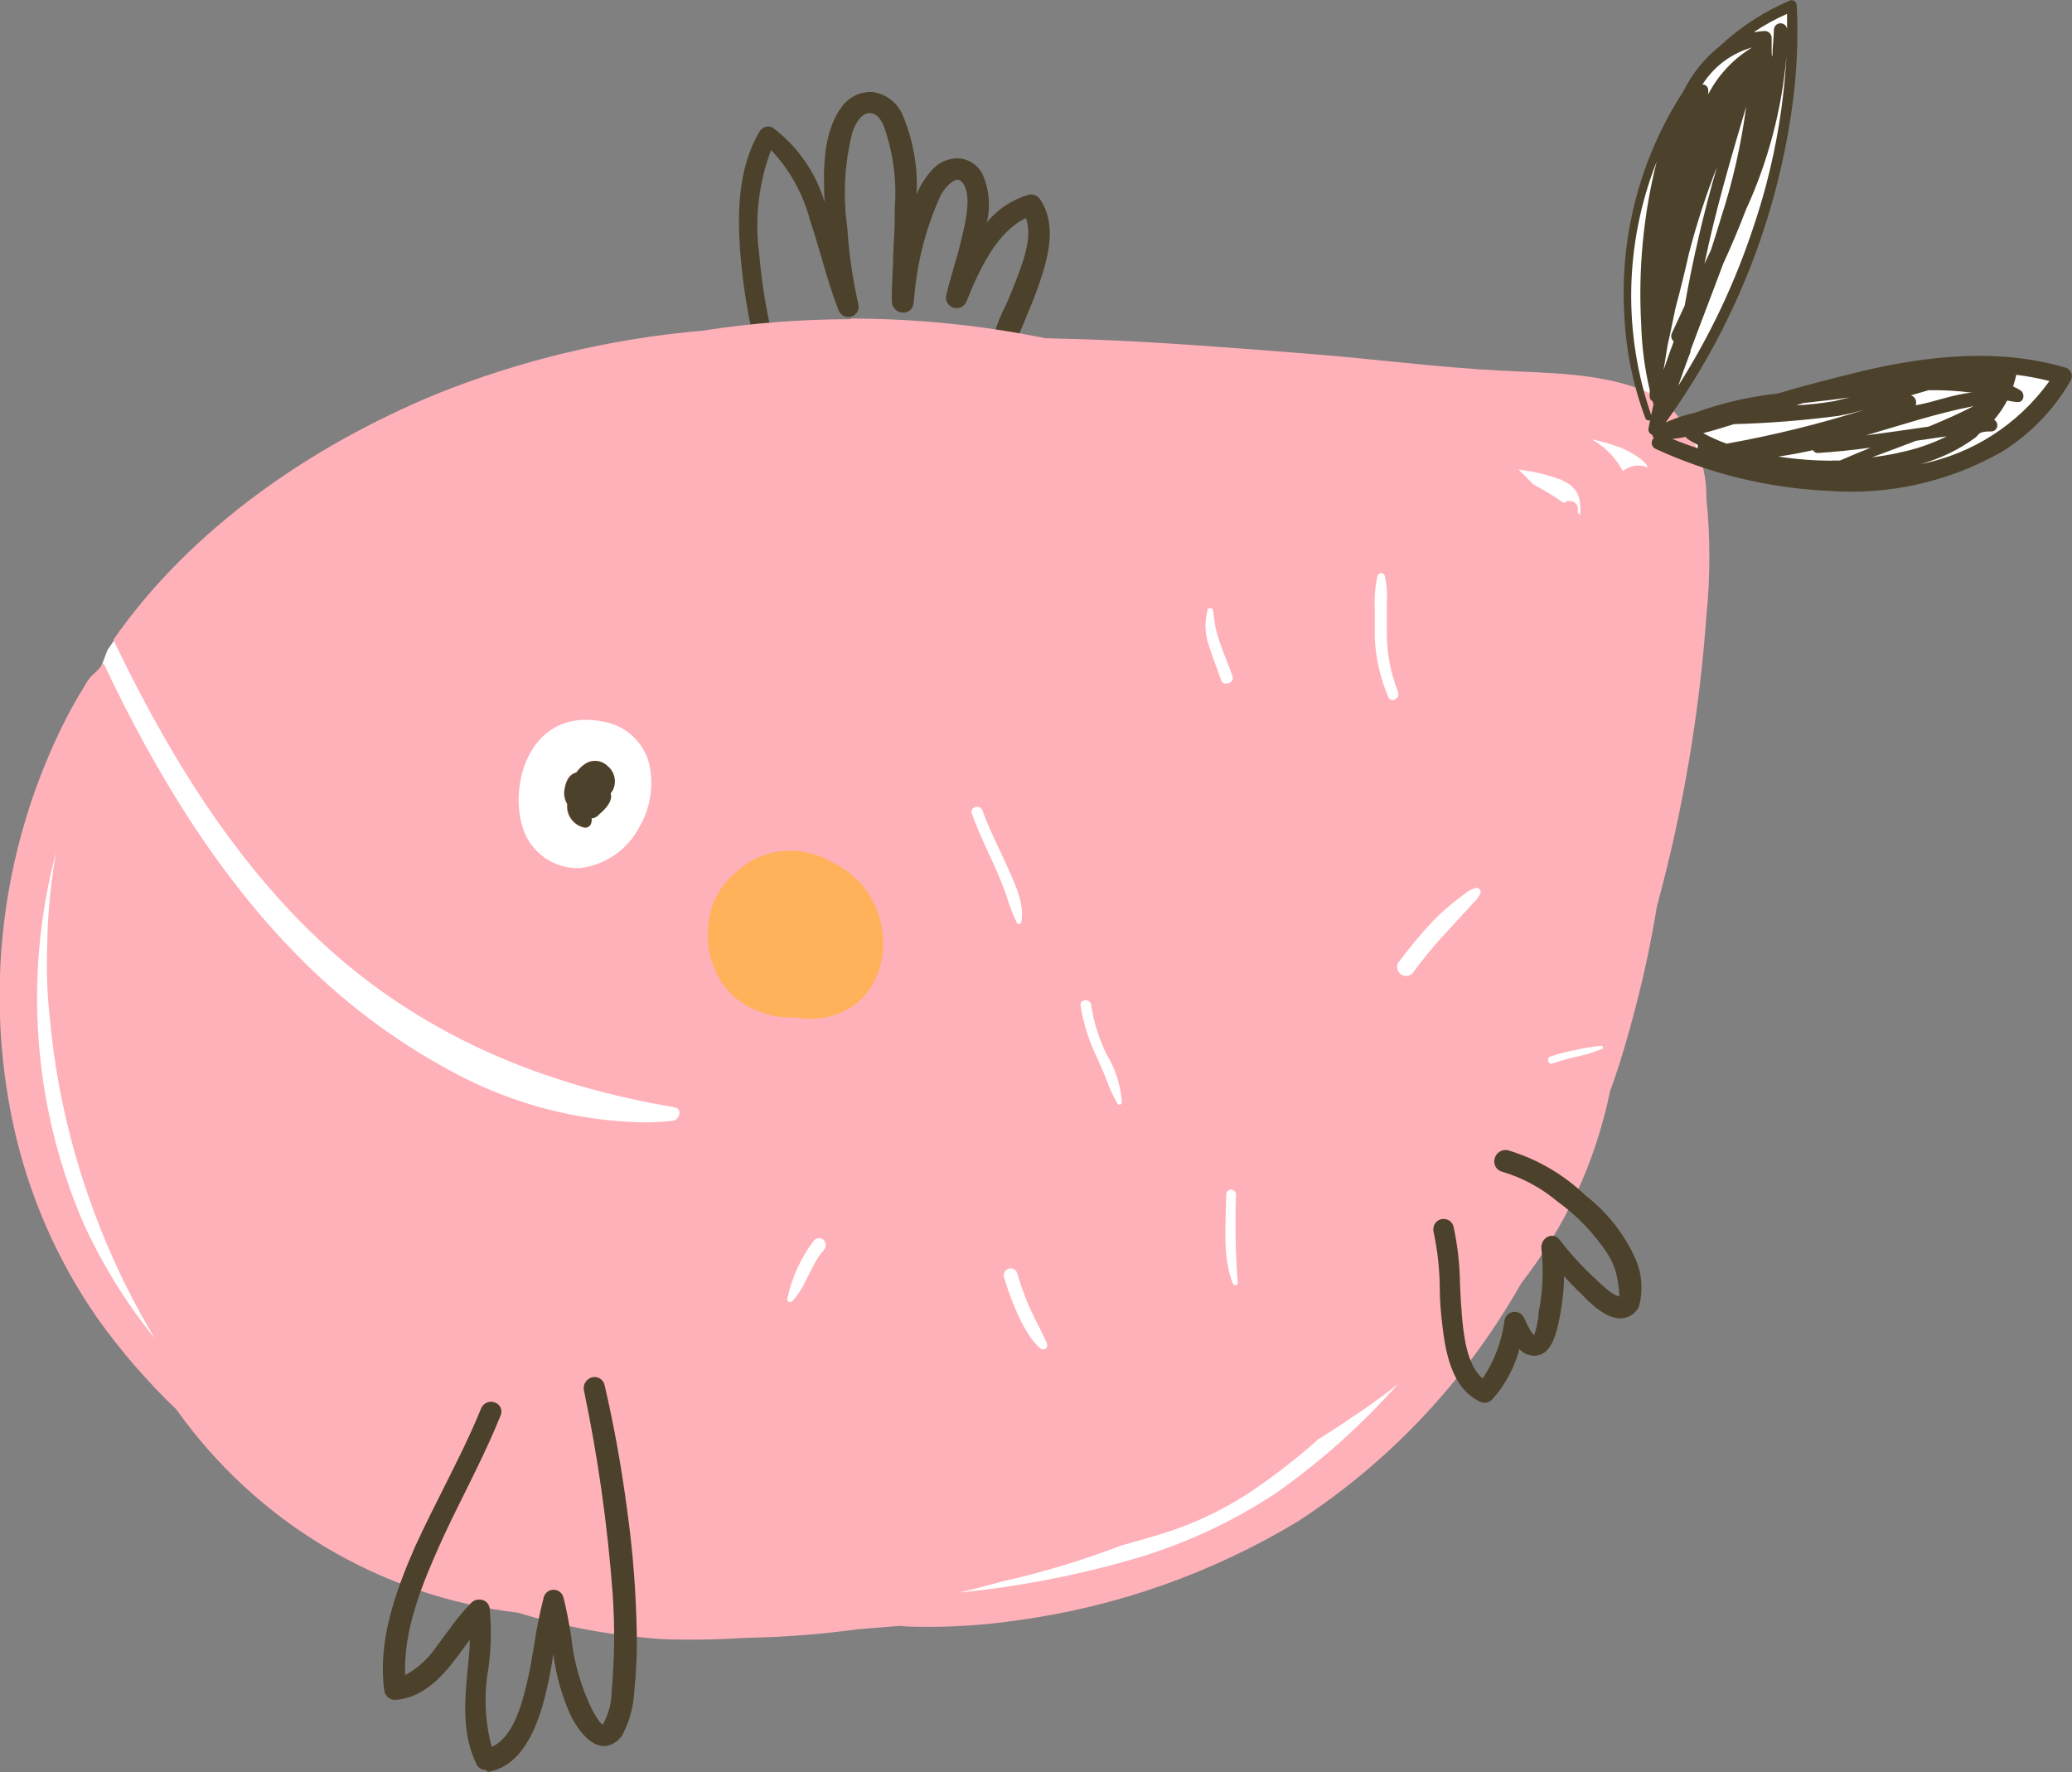 <svg width="76" height="65" viewBox="0 0 76 65" fill="none" xmlns="http://www.w3.org/2000/svg">
<rect x="0" y="0" width="76" height="65" fill="#808080" stroke="none"/>
<g clip-path="url(#clip0_363_1235)">
<path d="M3.942 23.844L4.18 23.496L36.733 13.484L47.078 13.261L56.782 14.095L58.219 14.015L60.097 14.306L59.656 11.965L59.695 9.68L60.097 7.327L60.611 5.705L62.082 3.095L64.05 1.102L65.684 0.291V1.53V3.655L64.955 6.79L64.152 9.469L62.811 12.29L61.341 14.723L61.177 14.9L61.437 15.437L64.259 14.872L70.984 13.296L74.716 13.49L75.519 13.798L75.248 14.592L73.337 16.397L70.871 17.305L67.522 17.682L64.259 17.213L62.201 16.779L62.28 20.737L62.003 25.255L60.679 31.589L59.769 36.689L58.021 42.389L56.782 45.187L54.311 48.363L52.06 51.435L48.735 54.605L45.172 56.89L41.128 58.352L36.807 59.066L24.636 59.711L18.064 58.529L12.16 56.273L7.85 52.201L3.954 47.643L1.578 42.674L0.594 37.797L0.769 34.473L0.973 32.331L1.872 29.299L3.942 23.844Z" fill="white"/>
<path d="M37.994 7.402C37.974 7.368 37.944 7.341 37.909 7.326C37.873 7.311 37.834 7.307 37.796 7.316C36.932 7.621 36.215 8.249 35.794 9.069C35.794 8.972 35.845 8.875 35.862 8.778C36.014 8.081 36.241 7.128 35.862 6.459C35.792 6.337 35.694 6.233 35.578 6.155C35.461 6.077 35.328 6.028 35.189 6.012C35.05 5.995 34.909 6.011 34.777 6.059C34.646 6.107 34.527 6.186 34.431 6.288C33.903 6.917 33.553 7.679 33.419 8.493V8.561C33.419 8.35 33.419 8.139 33.419 7.922C33.419 6.779 33.458 5.334 32.915 4.261C32.843 4.076 32.722 3.916 32.565 3.796C32.409 3.676 32.223 3.602 32.028 3.581C31.832 3.56 31.635 3.594 31.458 3.679C31.28 3.763 31.129 3.895 31.02 4.061C30.342 4.986 30.41 6.471 30.455 7.556C30.455 8.064 30.517 8.578 30.574 9.087C30.427 8.595 30.274 8.11 30.093 7.63C29.703 6.585 29.194 5.471 28.227 4.855C28.195 4.838 28.158 4.833 28.123 4.843C28.089 4.853 28.059 4.875 28.04 4.906C27.271 6.168 27.248 7.796 27.356 9.229C27.479 10.78 27.771 12.312 28.227 13.798C28.238 13.829 28.261 13.855 28.29 13.87C28.32 13.885 28.354 13.888 28.385 13.878C28.417 13.869 28.444 13.848 28.46 13.819C28.477 13.79 28.483 13.757 28.476 13.724C28.037 12.301 27.753 10.834 27.627 9.349C27.514 7.979 27.52 6.419 28.193 5.186C29.098 5.837 29.55 7.002 29.889 8.041C30.229 9.081 30.512 10.252 30.93 11.32C30.947 11.357 30.976 11.386 31.013 11.403C31.049 11.42 31.091 11.423 31.13 11.412C31.168 11.401 31.202 11.377 31.224 11.343C31.247 11.309 31.257 11.269 31.252 11.228C31.04 10.289 30.904 9.334 30.845 8.373C30.673 7.182 30.74 5.967 31.043 4.803C31.168 4.443 31.377 4.038 31.784 3.964C32.191 3.889 32.423 4.169 32.576 4.489C33.062 5.483 33.023 6.774 33.017 7.859C33.011 8.944 32.887 10.006 32.904 11.08C32.904 11.286 33.243 11.348 33.277 11.131C33.382 9.73 33.728 8.357 34.301 7.076C34.516 6.676 35.115 6.003 35.505 6.642C35.896 7.282 35.602 8.179 35.466 8.784C35.307 9.486 35.053 10.166 34.9 10.874C34.897 10.917 34.908 10.96 34.933 10.995C34.957 11.03 34.993 11.056 35.035 11.067C35.076 11.078 35.12 11.073 35.158 11.055C35.197 11.036 35.227 11.005 35.245 10.966C35.703 9.823 36.45 8.167 37.728 7.722C38.186 8.59 37.688 9.743 37.366 10.577C37.015 11.497 36.444 12.462 36.438 13.473C36.442 13.503 36.456 13.531 36.477 13.552C36.498 13.573 36.526 13.587 36.556 13.591C36.585 13.595 36.615 13.589 36.641 13.574C36.667 13.559 36.687 13.535 36.699 13.507C36.998 12.416 37.524 11.405 37.898 10.337C38.243 9.418 38.571 8.264 37.994 7.402Z" fill="#4C412A"/>
<path d="M28.464 14.078C28.506 14.066 28.546 14.046 28.581 14.019C28.615 13.991 28.643 13.957 28.665 13.918C28.686 13.879 28.699 13.836 28.703 13.792C28.708 13.748 28.703 13.704 28.69 13.661C28.257 12.251 27.974 10.798 27.848 9.326C27.674 8.036 27.823 6.722 28.283 5.506C28.97 6.229 29.463 7.117 29.714 8.087C29.867 8.544 30.003 9.007 30.138 9.469C30.319 10.098 30.512 10.748 30.755 11.371C30.788 11.466 30.857 11.545 30.947 11.59C31.037 11.634 31.14 11.642 31.235 11.611C31.327 11.582 31.404 11.518 31.451 11.433C31.497 11.348 31.509 11.248 31.484 11.154C31.273 10.228 31.137 9.287 31.077 8.338C30.914 7.176 30.977 5.992 31.264 4.854C31.411 4.438 31.603 4.203 31.829 4.152C31.908 4.152 32.163 4.089 32.395 4.569C32.755 5.544 32.9 6.587 32.819 7.624V7.842C32.819 8.327 32.791 8.824 32.762 9.304C32.762 9.875 32.7 10.48 32.712 11.068C32.716 11.172 32.759 11.271 32.833 11.344C32.906 11.417 33.004 11.46 33.107 11.462C33.154 11.468 33.202 11.464 33.247 11.451C33.292 11.438 33.335 11.416 33.371 11.386C33.408 11.356 33.439 11.319 33.462 11.278C33.484 11.236 33.498 11.19 33.503 11.143L33.532 10.92C33.636 9.62 33.966 8.348 34.504 7.162C34.657 6.882 34.934 6.591 35.132 6.591C35.132 6.591 35.24 6.591 35.341 6.751C35.624 7.213 35.432 8.053 35.307 8.601L35.273 8.738C35.2 9.081 35.098 9.412 35.002 9.749C34.906 10.086 34.793 10.457 34.708 10.829C34.687 10.924 34.701 11.024 34.749 11.108C34.798 11.193 34.876 11.256 34.968 11.285C35.064 11.315 35.168 11.307 35.258 11.262C35.349 11.218 35.419 11.14 35.455 11.046C35.924 9.869 36.586 8.481 37.632 8.001C37.881 8.704 37.53 9.601 37.247 10.337L37.185 10.492C37.1 10.726 36.993 10.96 36.891 11.2C36.52 11.908 36.299 12.686 36.241 13.484C36.241 13.568 36.272 13.648 36.328 13.71C36.383 13.772 36.458 13.812 36.54 13.821C36.623 13.835 36.707 13.818 36.777 13.773C36.847 13.727 36.898 13.657 36.919 13.576C37.108 12.949 37.334 12.335 37.598 11.737C37.773 11.308 37.96 10.868 38.113 10.423C38.486 9.338 38.752 8.213 38.152 7.316C38.108 7.245 38.042 7.19 37.965 7.159C37.888 7.128 37.803 7.123 37.722 7.145C37.126 7.322 36.594 7.674 36.195 8.156C36.341 7.566 36.285 6.944 36.037 6.391C35.963 6.242 35.856 6.112 35.723 6.013C35.59 5.913 35.436 5.847 35.273 5.82C35.094 5.796 34.913 5.813 34.741 5.868C34.569 5.923 34.411 6.016 34.278 6.14C33.995 6.42 33.771 6.756 33.622 7.128C33.672 6.115 33.49 5.105 33.09 4.175C32.99 3.958 32.835 3.77 32.642 3.63C32.449 3.49 32.224 3.402 31.988 3.375C31.767 3.365 31.547 3.413 31.349 3.513C31.151 3.613 30.981 3.762 30.857 3.946C30.166 4.889 30.195 6.311 30.246 7.413C29.92 6.323 29.256 5.368 28.351 4.689C28.273 4.642 28.18 4.628 28.091 4.649C28 4.672 27.921 4.729 27.87 4.809C27.045 6.174 27.05 7.904 27.152 9.264C27.275 10.821 27.565 12.361 28.017 13.855C28.038 13.925 28.081 13.986 28.139 14.03C28.197 14.073 28.267 14.096 28.34 14.095C28.382 14.097 28.424 14.091 28.464 14.078ZM37.196 11.537C37.089 11.788 36.981 12.045 36.88 12.308C36.993 11.982 37.134 11.668 37.27 11.354C37.268 11.337 37.268 11.32 37.27 11.303C37.287 11.4 37.253 11.457 37.225 11.537H37.196ZM33.356 8.738C33.4 8.743 33.444 8.733 33.481 8.71C33.328 9.369 33.209 10.037 33.124 10.709C33.124 10.246 33.124 9.783 33.175 9.332C33.175 9.115 33.204 8.898 33.215 8.675C33.238 8.697 33.264 8.713 33.293 8.724C33.322 8.735 33.353 8.74 33.385 8.738H33.356ZM30.602 9.309C30.646 9.299 30.686 9.275 30.715 9.241C30.766 9.692 30.828 10.155 30.913 10.623C30.777 10.206 30.653 9.778 30.529 9.361C30.526 9.344 30.526 9.326 30.529 9.309H30.602ZM35.692 9.275C35.733 9.287 35.776 9.287 35.816 9.275C35.581 9.689 35.377 10.121 35.206 10.566C35.268 10.326 35.336 10.08 35.409 9.846C35.483 9.612 35.539 9.406 35.596 9.178C35.623 9.218 35.663 9.248 35.709 9.264L35.692 9.275Z" fill="#4C412A"/>
<path d="M25.479 59.712C26.044 59.712 26.7 59.711 27.419 59.643C28.762 59.619 30.103 59.516 31.434 59.334L32.995 59.209H33.029C33.406 59.232 33.768 59.243 34.115 59.243C35.165 59.239 36.214 59.16 37.254 59.009C40.84 58.525 44.291 57.306 47.394 55.428C50.547 53.375 53.196 50.623 55.137 47.381L55.318 47.072L55.437 46.873C56.217 45.851 56.885 44.746 57.427 43.577C57.968 42.422 58.372 41.207 58.632 39.956V39.928C58.988 38.894 59.299 37.871 59.559 36.872C59.865 35.73 60.125 34.49 60.334 33.211C61.282 29.739 61.888 26.181 62.144 22.588C62.283 21.191 62.283 19.782 62.144 18.385C62.155 17.726 62.016 17.073 61.737 16.477C61.691 16.386 61.638 16.298 61.578 16.214C61.288 15.592 60.778 15.103 60.148 14.844C58.739 14.378 57.264 14.152 55.782 14.175L55.018 14.141C53.615 14.067 52.19 13.924 50.816 13.787C49.9 13.696 48.978 13.604 48.056 13.53L47.637 13.496C45.07 13.296 42.417 13.085 39.799 12.993L38.504 12.959H38.277C34.18 12.12 29.967 12.02 25.835 12.662C22.524 12.957 19.275 13.744 16.192 14.998C11.323 17.008 7.245 20.075 4.689 23.645C6.781 27.957 8.902 31.138 11.357 33.639C14.857 37.203 19.274 39.391 24.851 40.327C25.004 40.347 25.145 40.425 25.244 40.544C25.344 40.664 25.395 40.817 25.388 40.973C25.383 41.146 25.317 41.312 25.202 41.44C25.087 41.569 24.931 41.652 24.761 41.675C24.385 41.715 24.007 41.733 23.629 41.732C21.209 41.653 18.839 41.008 16.707 39.848C14.564 38.739 12.601 37.306 10.887 35.599C8.212 32.954 5.865 29.51 3.727 25.084C3.656 25.155 3.595 25.235 3.546 25.324C3.19 25.895 2.868 26.466 2.585 27.037C0.498 31.407 -0.093 36.353 0.905 41.098C1.445 43.623 2.482 46.011 3.954 48.123C4.793 49.294 5.739 50.382 6.781 51.373C8.208 53.385 10.037 55.073 12.148 56.329C14.26 57.585 16.608 58.381 19.043 58.666H19.077C20.564 59.126 22.096 59.427 23.646 59.563C24.268 59.689 24.845 59.712 25.479 59.712ZM51.608 51.025C50.261 52.549 48.742 53.91 47.083 55.08C45.445 56.168 43.655 57.003 41.773 57.558C39.647 58.172 37.469 58.589 35.269 58.803L35.121 57.958C35.642 57.833 36.162 57.701 36.677 57.553C38.146 57.223 39.59 56.788 40.998 56.251C41.563 56.096 42.061 55.953 42.564 55.794C43.642 55.461 44.669 54.976 45.613 54.354C46.484 53.775 47.312 53.132 48.09 52.43H48.118C48.491 52.195 48.859 51.956 49.249 51.704C49.815 51.339 50.301 50.99 50.776 50.625L51.036 50.413L51.608 51.025ZM2.472 31.292C2.279 32.413 2.173 33.547 2.155 34.685C2.122 35.571 2.155 36.459 2.251 37.34C2.457 39.512 2.925 41.651 3.642 43.709C4.262 45.502 5.065 47.225 6.04 48.849L5.345 49.34C4.271 48.003 3.368 46.535 2.658 44.971C0.789 40.596 0.431 35.714 1.64 31.109L2.472 31.292ZM58.462 18.522C58.462 18.585 58.462 18.647 58.462 18.71C58.465 18.758 58.465 18.805 58.462 18.853V19.675L57.795 19.247L57.529 19.059V19.002L57.495 19.036L57.212 18.859C56.788 18.579 56.432 18.368 56.081 18.185L56.013 18.151L55.962 18.093C55.787 17.899 55.606 17.705 55.397 17.522L54.469 16.626L55.742 16.785C56.059 16.826 56.307 16.866 56.551 16.917C56.786 16.97 57.018 17.037 57.246 17.117L57.388 17.168H57.45C57.563 17.225 57.676 17.288 57.795 17.362L57.914 17.419L58.015 17.562L57.959 17.482L58.157 17.688L58.208 17.751L58.236 17.825V17.865L58.327 18.014V18.065H58.383L58.462 18.522ZM58.598 15.723C58.7 15.723 58.801 15.763 58.903 15.792C59.124 15.849 59.339 15.923 59.559 15.997L59.706 16.06L60.023 16.214L60.266 16.357L60.459 16.494L60.611 16.626L60.719 16.745L60.758 16.797L60.838 16.917L61.33 18.059L60.295 17.574C60.247 17.55 60.195 17.539 60.142 17.539C60.041 17.541 59.943 17.577 59.865 17.642L59.458 17.996L59.197 17.534C58.968 17.105 58.621 16.754 58.196 16.523L55.731 15.112L58.598 15.723Z" fill="#FFB1B9"/>
<path d="M31.208 12.542C29.427 12.545 27.648 12.682 25.886 12.953H25.835C22.575 13.243 19.374 14.012 16.334 15.238C11.634 17.18 7.687 20.115 5.17 23.536C7.2 27.689 9.27 30.761 11.646 33.183C15.073 36.684 19.411 38.831 24.908 39.751C25.162 39.79 25.393 39.922 25.557 40.122C25.721 40.322 25.806 40.576 25.796 40.836C25.797 41.118 25.696 41.391 25.51 41.602C25.324 41.813 25.067 41.947 24.789 41.978C24.396 42.017 24.002 42.037 23.607 42.035C21.13 41.988 18.698 41.364 16.498 40.213C14.317 39.087 12.32 37.629 10.577 35.89C7.741 32.977 5.403 29.61 3.66 25.924C3.4 26.352 3.168 26.786 2.953 27.226C2.356 28.453 1.886 29.739 1.55 31.064L2.891 31.349C2.701 32.453 2.597 33.57 2.58 34.691C2.55 35.558 2.582 36.426 2.676 37.289C2.877 39.431 3.335 41.541 4.039 43.572C4.652 45.338 5.444 47.035 6.403 48.638L5.424 49.334C5.916 49.905 6.459 50.477 7.064 51.082L7.11 51.122L7.144 51.168C8.539 53.137 10.327 54.79 12.393 56.019C14.459 57.249 16.757 58.028 19.139 58.307H19.201H19.258C20.716 58.758 22.218 59.053 23.737 59.186C24.303 59.238 24.868 59.26 25.479 59.26C26.09 59.26 26.684 59.26 27.396 59.192H27.453C28.777 59.168 30.099 59.065 31.412 58.883L32.922 58.764H33.041C33.386 58.764 33.748 58.764 34.104 58.764C34.46 58.764 34.845 58.764 35.235 58.764L35.026 57.541C35.591 57.41 36.072 57.279 36.564 57.142H36.604C38.046 56.817 39.463 56.39 40.845 55.862H40.885H40.925C41.422 55.725 41.937 55.582 42.44 55.428C43.479 55.102 44.469 54.633 45.381 54.035C46.235 53.466 47.048 52.836 47.813 52.15L47.864 52.104L47.92 52.07C48.328 51.807 48.684 51.573 49.052 51.339C49.617 50.985 50.081 50.642 50.545 50.282C50.59 50.282 50.63 50.214 50.675 50.179L50.805 50.077L51.772 51.15C52.889 49.9 53.894 48.553 54.775 47.124C54.832 47.027 54.894 46.93 54.95 46.827L55.069 46.621V46.581L55.097 46.541C55.85 45.568 56.495 44.515 57.02 43.4C57.546 42.269 57.937 41.078 58.185 39.853V39.796V39.739C58.536 38.717 58.847 37.7 59.107 36.718C59.407 35.576 59.673 34.359 59.871 33.097V33.051V33.006C60.806 29.574 61.405 26.058 61.658 22.508C61.779 21.256 61.793 19.994 61.698 18.739L60.035 17.945L59.226 18.676L58.723 17.705L58.779 18.465V18.499C58.779 18.562 58.779 18.631 58.779 18.693V18.916V20.561L57.45 19.59C57.424 19.575 57.4 19.558 57.377 19.538L57.224 19.43L56.896 19.219C56.483 18.95 56.133 18.739 55.799 18.562L55.663 18.493L55.567 18.379C55.38 18.179 55.211 18.002 55.041 17.808L53.186 16.02L55.731 16.334C56.016 16.367 56.299 16.414 56.579 16.477C56.828 16.533 57.073 16.602 57.315 16.683L57.473 16.74L57.563 16.78C57.716 16.854 57.852 16.934 57.954 16.997L58.163 17.111L58.231 17.226C58.288 17.278 58.341 17.336 58.389 17.397L58.496 17.517L58.531 17.608H58.785C58.592 17.267 58.308 16.988 57.965 16.803L53.553 14.307C52.615 14.233 51.676 14.141 50.765 14.05C49.855 13.959 48.922 13.867 48.005 13.793L47.593 13.759C45.031 13.559 42.378 13.348 39.765 13.256L38.493 13.222H38.244H38.176C35.881 12.765 33.547 12.538 31.208 12.542ZM31.208 11.685C33.603 11.687 35.992 11.928 38.34 12.405L39.799 12.445C42.565 12.542 45.313 12.765 48.073 12.982C50.392 13.165 52.705 13.473 55.024 13.593C56.721 13.684 58.66 13.667 60.289 14.324C61.022 14.626 61.615 15.195 61.952 15.918C62.023 16.018 62.087 16.123 62.144 16.232C62.449 16.873 62.602 17.577 62.591 18.288C62.735 19.714 62.735 21.151 62.591 22.577C62.333 26.183 61.725 29.754 60.776 33.24C60.572 34.485 60.312 35.717 59.995 36.935C59.724 37.974 59.43 39.003 59.056 40.025C58.791 41.314 58.38 42.567 57.829 43.76C57.277 44.932 56.598 46.039 55.804 47.061C55.703 47.233 55.606 47.41 55.499 47.581C53.529 50.891 50.834 53.7 47.621 55.794C44.466 57.7 40.96 58.938 37.316 59.432C36.258 59.587 35.19 59.667 34.121 59.672C33.748 59.672 33.38 59.672 32.99 59.637L31.48 59.757C30.139 59.942 28.789 60.047 27.436 60.071C26.78 60.111 26.124 60.14 25.468 60.14C24.812 60.14 24.263 60.14 23.652 60.066C22.074 59.925 20.514 59.619 18.998 59.152C16.51 58.857 14.111 58.041 11.953 56.757C9.795 55.473 7.926 53.748 6.465 51.693C5.41 50.683 4.45 49.576 3.598 48.386C2.09 46.227 1.028 43.784 0.476 41.201C-0.55 36.365 0.046 31.322 2.172 26.866C2.459 26.262 2.78 25.674 3.134 25.107C3.377 24.667 3.518 24.736 3.796 24.319C5.656 28.277 8.026 32.2 11.148 35.285C12.832 36.958 14.758 38.364 16.86 39.454C18.944 40.533 21.243 41.119 23.584 41.167C23.949 41.168 24.314 41.149 24.676 41.11C24.93 41.081 25.044 40.665 24.744 40.613C19.49 39.734 14.813 37.672 11.018 33.805C8.099 30.83 5.956 27.215 4.157 23.468C7.019 19.356 11.448 16.34 15.989 14.461C19.114 13.205 22.405 12.42 25.756 12.131C27.56 11.85 29.383 11.709 31.208 11.708V11.685ZM58.355 16.1C58.853 16.368 59.261 16.779 59.526 17.283C59.684 17.148 59.885 17.075 60.091 17.077C60.207 17.075 60.321 17.101 60.425 17.151C60.427 17.136 60.427 17.121 60.425 17.105L60.374 17.026L60.289 16.928L60.176 16.831L60.012 16.717L59.792 16.586L59.498 16.437L59.39 16.397C59.187 16.329 58.977 16.26 58.768 16.203C58.559 16.146 58.502 16.146 58.372 16.117L58.355 16.1ZM55.669 17.191C55.867 17.38 56.053 17.58 56.234 17.762C56.63 17.974 57.015 18.208 57.365 18.453C57.422 18.4 57.497 18.371 57.575 18.373C57.614 18.372 57.652 18.378 57.688 18.392C57.725 18.406 57.758 18.427 57.786 18.455C57.814 18.482 57.836 18.514 57.851 18.55C57.867 18.587 57.874 18.625 57.874 18.665V18.825L57.965 18.882C57.965 18.825 57.965 18.767 57.965 18.705C57.965 18.642 57.965 18.579 57.965 18.516L57.931 18.311C57.931 18.259 57.863 18.128 57.863 18.116C57.838 18.076 57.815 18.034 57.795 17.991L57.626 17.814L57.592 17.779L57.529 17.745C57.426 17.679 57.318 17.62 57.207 17.568H57.167L57.066 17.528C56.85 17.455 56.631 17.394 56.41 17.345C56.161 17.288 55.906 17.248 55.646 17.214L55.669 17.191ZM5.679 49.094C4.688 47.443 3.871 45.692 3.241 43.869C2.513 41.779 2.04 39.608 1.833 37.403C1.731 36.503 1.697 35.596 1.731 34.691C1.749 33.541 1.857 32.396 2.054 31.264C0.862 35.773 1.213 40.556 3.049 44.84C3.742 46.365 4.626 47.795 5.679 49.094ZM35.224 58.41C37.397 58.193 39.545 57.776 41.643 57.164C43.483 56.623 45.233 55.806 46.835 54.743C48.469 53.587 49.966 52.246 51.297 50.745L51.031 50.962C50.533 51.345 50.013 51.71 49.487 52.053C49.12 52.31 48.746 52.55 48.356 52.79C47.559 53.5 46.714 54.155 45.828 54.749C44.85 55.389 43.791 55.89 42.678 56.239C42.163 56.399 41.648 56.542 41.134 56.685C39.714 57.23 38.256 57.67 36.773 58.004C36.253 58.147 35.733 58.284 35.207 58.41H35.224Z" fill="#FFB1B9"/>
<path d="M75.955 13.952C75.34 15.026 74.469 15.927 73.421 16.574C71.481 17.676 69.261 18.173 67.042 18.002C64.86 17.902 62.717 17.381 60.73 16.465C60.693 16.45 60.66 16.425 60.635 16.393C60.61 16.362 60.594 16.324 60.587 16.284C60.58 16.244 60.583 16.203 60.597 16.165C60.61 16.127 60.632 16.093 60.662 16.065C60.635 16.029 60.614 15.989 60.6 15.945C60.552 15.928 60.511 15.894 60.487 15.848C60.463 15.803 60.457 15.75 60.47 15.7C60.521 15.409 60.583 15.129 60.651 14.832L60.617 14.717C60.583 14.701 60.554 14.675 60.535 14.643C60.516 14.61 60.507 14.573 60.509 14.535V14.295C60.324 13.506 60.22 12.701 60.198 11.89C60.087 9.887 60.277 7.879 60.764 5.934C59.586 8.924 59.522 12.243 60.583 15.277C60.639 15.426 60.407 15.483 60.351 15.34C59.893 14.11 59.632 12.815 59.576 11.502C59.416 8.626 60.173 5.773 61.737 3.364C62.057 2.712 62.517 2.14 63.083 1.69C63.839 0.984 64.712 0.418 65.662 0.017C65.786 -0.035 65.899 0.091 65.905 0.205C65.962 1.422 65.909 2.642 65.746 3.849C65.173 8.059 63.575 12.06 61.097 15.494C61.435 15.342 61.788 15.225 62.15 15.146C63.13 14.788 64.15 14.55 65.186 14.438C66.222 14.135 67.262 13.867 68.314 13.61C70.735 13.038 73.319 12.77 75.74 13.478C75.789 13.489 75.835 13.511 75.874 13.543C75.913 13.574 75.944 13.615 75.965 13.661C75.986 13.707 75.996 13.757 75.994 13.808C75.992 13.858 75.979 13.908 75.955 13.952ZM65.526 2.056C65.358 4.014 64.853 5.927 64.033 7.71C63.778 8.378 63.501 9.035 63.201 9.686C62.811 10.742 62.398 11.799 62.008 12.85V12.901C61.85 13.318 61.703 13.735 61.556 14.152C62.725 12.313 63.66 10.333 64.338 8.258C65.011 6.255 65.41 4.168 65.526 2.056ZM62.755 9.178C62.885 8.778 63.009 8.384 63.128 7.984C63.559 6.656 63.868 5.291 64.05 3.906C63.484 5.819 62.919 7.733 62.517 9.68L62.755 9.178ZM64.35 1.182C64.477 1.158 64.605 1.143 64.734 1.136C64.8 1.138 64.862 1.165 64.909 1.211C64.955 1.258 64.981 1.321 64.983 1.387C64.983 1.559 64.983 1.73 64.983 1.896C64.983 1.959 64.983 2.016 65.011 2.078C65.011 1.742 65.062 1.405 65.068 1.062C65.077 1.004 65.106 0.951 65.15 0.913C65.194 0.875 65.25 0.854 65.308 0.854C65.366 0.854 65.422 0.875 65.466 0.913C65.511 0.951 65.54 1.004 65.549 1.062C65.549 1.307 65.549 1.559 65.549 1.804C65.549 1.37 65.549 0.942 65.549 0.508C65.131 0.692 64.73 0.912 64.35 1.165V1.182ZM62.427 3.095C62.456 3.093 62.485 3.096 62.513 3.106C62.54 3.115 62.566 3.131 62.588 3.15C62.609 3.17 62.627 3.194 62.639 3.221C62.651 3.248 62.658 3.277 62.658 3.306C62.658 3.352 62.658 3.404 62.658 3.455C63.028 2.746 63.584 2.153 64.265 1.742C63.526 1.949 62.887 2.42 62.466 3.067L62.427 3.095ZM61.018 13.575C61.137 13.221 61.261 12.873 61.392 12.524C61.347 12.488 61.316 12.436 61.304 12.379C61.293 12.321 61.302 12.262 61.329 12.21L61.793 11.211C62.096 9.492 62.492 7.791 62.981 6.116C62.576 7.151 62.232 8.21 61.952 9.286C61.799 9.966 61.635 10.64 61.454 11.308C61.358 11.776 61.261 12.239 61.16 12.701L61.018 13.575ZM68.444 15.968C69.213 15.871 69.977 15.757 70.74 15.649C71.306 15.414 71.871 15.169 72.392 14.895C71.051 15.157 69.751 15.586 68.444 15.968ZM70.09 14.501C70.126 14.511 70.16 14.53 70.189 14.554C70.218 14.579 70.241 14.61 70.258 14.644C70.274 14.678 70.284 14.716 70.285 14.754C70.286 14.793 70.279 14.831 70.265 14.866C70.955 14.746 71.645 14.46 72.347 14.398H72.29C71.776 14.332 71.258 14.303 70.74 14.312L70.09 14.501ZM65.888 14.866C66.356 14.844 66.823 14.792 67.285 14.712L67.85 14.575L67.228 14.66L66.131 14.786L65.888 14.866ZM62.28 16.322C62.155 16.254 62.025 16.185 61.906 16.105C61.875 16.086 61.849 16.058 61.833 16.025C61.67 16.058 61.506 16.083 61.341 16.1C61.646 16.225 61.957 16.34 62.274 16.442C62.266 16.404 62.268 16.365 62.28 16.328V16.322ZM63.343 16.271C65.045 15.967 66.727 15.553 68.376 15.032C68.065 15.117 67.749 15.197 67.432 15.254C66.161 15.421 64.883 15.522 63.603 15.557C63.23 15.671 62.856 15.791 62.472 15.888C62.751 16.041 63.043 16.171 63.343 16.277V16.271ZM67.189 16.893H67.488C67.856 16.734 68.229 16.574 68.62 16.419C67.975 16.505 67.336 16.574 66.685 16.614C66.648 16.617 66.61 16.609 66.577 16.591C66.543 16.572 66.516 16.545 66.499 16.511C66.08 16.602 65.656 16.688 65.226 16.745C65.876 16.845 66.532 16.896 67.189 16.899V16.893ZM69.626 16.608C70.244 16.488 70.844 16.285 71.408 16.003L70.277 16.168C69.745 16.374 69.202 16.574 68.665 16.774C68.981 16.734 69.304 16.682 69.626 16.614V16.608ZM75.169 13.975C74.77 13.874 74.366 13.798 73.958 13.747C73.924 13.895 73.885 14.032 73.84 14.175C73.936 14.215 74.029 14.265 74.117 14.323C74.286 14.438 74.241 14.769 74.004 14.746C73.874 14.746 73.749 14.712 73.625 14.689C73.49 14.942 73.329 15.179 73.144 15.397C73.187 15.421 73.221 15.458 73.241 15.504C73.262 15.549 73.267 15.6 73.256 15.648C73.245 15.696 73.219 15.74 73.181 15.772C73.144 15.804 73.097 15.823 73.048 15.825C72.923 15.825 72.805 15.825 72.686 15.86C72.567 15.894 72.544 15.985 72.465 16.043C71.854 16.494 71.166 16.827 70.435 17.025C72.339 16.655 74.031 15.566 75.169 13.981V13.975Z" fill="#4C412A"/>
<path d="M22.804 55.52C22.605 53.953 22.325 52.397 21.967 50.859C21.916 50.631 21.588 50.728 21.628 50.951C22.141 53.399 22.493 55.88 22.68 58.375C22.767 59.583 22.757 60.796 22.651 62.002C22.648 62.463 22.532 62.916 22.312 63.321C22.024 63.727 21.65 63.024 21.52 62.79C20.813 61.522 20.819 60.026 20.457 58.644C20.448 58.61 20.428 58.58 20.4 58.559C20.373 58.538 20.339 58.526 20.304 58.526C20.27 58.526 20.236 58.538 20.208 58.559C20.181 58.58 20.161 58.61 20.152 58.644C19.863 59.7 19.784 60.808 19.518 61.876C19.298 62.779 18.953 64.121 17.918 64.401C17.2 62.733 17.991 60.808 17.754 59.066C17.744 59.034 17.727 59.005 17.703 58.982C17.68 58.959 17.651 58.943 17.619 58.934C17.587 58.925 17.554 58.925 17.522 58.933C17.49 58.941 17.461 58.958 17.437 58.981C16.956 59.472 16.589 60.054 16.159 60.591C15.8 61.141 15.268 61.554 14.649 61.762C14.473 60.003 15.214 58.204 15.904 56.622C16.594 55.04 17.494 53.486 18.167 51.859C18.251 51.653 17.923 51.567 17.844 51.767C17.137 53.481 16.187 55.126 15.441 56.839C14.756 58.427 14.095 60.209 14.309 61.979C14.309 62.07 14.389 62.173 14.496 62.167C15.887 62.053 16.611 60.568 17.437 59.557C17.55 61.271 16.872 63.059 17.675 64.698C17.695 64.73 17.725 64.756 17.761 64.77C17.796 64.784 17.835 64.787 17.872 64.778C19.004 64.583 19.484 63.293 19.756 62.316C20.027 61.339 20.123 60.38 20.321 59.415C20.542 60.557 20.61 61.779 21.158 62.841C21.458 63.413 22.193 64.355 22.719 63.413C22.928 62.964 23.049 62.479 23.076 61.985C23.146 61.302 23.175 60.615 23.16 59.929C23.134 58.453 23.015 56.98 22.804 55.52Z" fill="#4C412A"/>
<path d="M17.893 64.994C19.149 64.777 19.669 63.395 19.952 62.379C20.098 61.814 20.213 61.242 20.297 60.665C20.393 61.456 20.613 62.227 20.948 62.95C21.038 63.127 21.513 64.035 22.158 64.046C22.313 64.035 22.463 63.982 22.591 63.891C22.718 63.801 22.819 63.676 22.882 63.532C23.111 63.062 23.242 62.548 23.266 62.024C23.339 61.334 23.369 60.64 23.357 59.946C23.333 58.453 23.219 56.964 23.017 55.485C22.791 53.772 22.514 52.247 22.175 50.802C22.164 50.753 22.144 50.708 22.116 50.667C22.087 50.626 22.052 50.592 22.01 50.565C21.968 50.539 21.922 50.521 21.874 50.512C21.825 50.504 21.776 50.505 21.728 50.516C21.626 50.539 21.536 50.602 21.478 50.69C21.42 50.778 21.398 50.886 21.417 50.99C21.93 53.439 22.281 55.919 22.469 58.415C22.556 59.621 22.544 60.832 22.435 62.036C22.432 62.462 22.321 62.881 22.113 63.252C22.079 63.252 21.971 63.184 21.705 62.681C21.302 61.852 21.047 60.956 20.953 60.037C20.874 59.557 20.789 59.066 20.665 58.586C20.643 58.506 20.596 58.436 20.53 58.386C20.465 58.337 20.385 58.31 20.303 58.312C20.223 58.311 20.144 58.337 20.08 58.386C20.015 58.434 19.969 58.503 19.946 58.581C19.8 59.145 19.685 59.717 19.601 60.294C19.517 60.791 19.432 61.299 19.313 61.79C19.143 62.481 18.832 63.726 18.035 64.075C17.786 63.144 17.743 62.169 17.91 61.219C18.015 60.481 18.032 59.734 17.961 58.992C17.952 58.922 17.923 58.856 17.878 58.802C17.833 58.749 17.774 58.709 17.707 58.689C17.635 58.666 17.558 58.662 17.484 58.679C17.411 58.696 17.343 58.733 17.288 58.786C16.972 59.117 16.68 59.472 16.417 59.848C16.276 60.037 16.14 60.225 15.993 60.419C15.702 60.846 15.314 61.197 14.862 61.442C14.789 59.82 15.467 58.146 16.118 56.69C16.417 56.022 16.745 55.359 17.068 54.714C17.515 53.812 17.978 52.875 18.363 51.915C18.382 51.872 18.392 51.825 18.392 51.777C18.393 51.729 18.383 51.682 18.365 51.638C18.346 51.594 18.319 51.554 18.284 51.522C18.25 51.489 18.209 51.463 18.165 51.447C18.117 51.426 18.065 51.414 18.012 51.414C17.96 51.413 17.907 51.423 17.859 51.444C17.81 51.464 17.766 51.494 17.73 51.532C17.693 51.57 17.664 51.615 17.645 51.664C17.266 52.601 16.802 53.526 16.355 54.417C15.976 55.171 15.586 55.942 15.224 56.73C14.494 58.403 13.855 60.197 14.093 61.979C14.1 62.083 14.147 62.18 14.225 62.249C14.302 62.319 14.403 62.355 14.506 62.35C15.699 62.253 16.434 61.242 17.079 60.351L17.232 60.145C17.232 60.534 17.181 60.928 17.147 61.288C17.045 62.43 16.938 63.612 17.481 64.714C17.512 64.779 17.562 64.832 17.623 64.869C17.684 64.905 17.755 64.923 17.826 64.92L17.893 64.994ZM14.5 61.939H14.466C14.463 61.927 14.463 61.916 14.466 61.904L14.5 61.939ZM17.379 59.374L17.548 59.192C17.548 59.272 17.548 59.352 17.548 59.431C17.526 59.409 17.499 59.392 17.469 59.38H17.356L17.379 59.374ZM20.371 59.232H20.303H20.235C20.235 59.123 20.28 59.026 20.303 58.923L20.371 59.232Z" fill="#4C412A"/>
<path d="M59.842 46.319C59.44 45.419 58.822 44.633 58.044 44.034C57.263 43.28 56.315 42.726 55.278 42.418C55.041 42.361 54.933 42.738 55.176 42.789C55.941 43.021 56.65 43.41 57.258 43.931C58.006 44.473 58.651 45.147 59.164 45.919C59.362 46.228 59.496 46.573 59.559 46.936C59.559 47.078 59.701 47.655 59.52 47.769C59.226 47.952 58.508 47.198 58.332 47.038C57.867 46.606 57.438 46.136 57.048 45.633C56.935 45.479 56.749 45.633 56.766 45.799C56.855 46.617 56.819 47.443 56.658 48.249C56.619 48.472 56.562 49.06 56.336 49.191C56.11 49.323 55.77 48.62 55.708 48.449C55.69 48.422 55.664 48.401 55.634 48.387C55.604 48.374 55.571 48.37 55.538 48.374C55.506 48.379 55.476 48.393 55.451 48.414C55.426 48.435 55.407 48.463 55.397 48.495C55.294 49.367 54.958 50.194 54.424 50.888C53.581 50.385 53.48 49.037 53.395 48.158C53.377 47.118 53.278 46.081 53.101 45.057C53.09 45.013 53.062 44.977 53.024 44.954C52.985 44.931 52.94 44.925 52.897 44.937C52.854 44.948 52.818 44.976 52.796 45.015C52.773 45.053 52.767 45.099 52.778 45.142C53.067 46.285 52.971 47.484 53.112 48.632C53.225 49.557 53.434 50.819 54.379 51.253C54.411 51.273 54.449 51.281 54.486 51.275C54.523 51.27 54.557 51.252 54.583 51.225C55.119 50.608 55.48 49.856 55.629 49.049C55.793 49.323 56.013 49.586 56.302 49.563C56.59 49.54 56.811 49.066 56.867 48.775C57.094 47.95 57.188 47.094 57.145 46.239C57.468 46.64 57.816 47.022 58.185 47.381C58.513 47.69 59.124 48.318 59.639 48.135C60.255 47.889 59.995 46.753 59.842 46.319Z" fill="#4C412A"/>
<path d="M54.74 51.322C55.21 50.797 55.549 50.166 55.73 49.483C55.805 49.565 55.897 49.629 55.999 49.672C56.102 49.714 56.212 49.733 56.323 49.728C56.849 49.688 57.025 49.054 57.104 48.78C57.27 48.136 57.359 47.475 57.37 46.81C57.59 47.055 57.811 47.284 58.037 47.495L58.099 47.558C58.478 47.952 59.123 48.523 59.688 48.312C59.782 48.278 59.869 48.226 59.943 48.158C60.017 48.091 60.076 48.009 60.118 47.918C60.266 47.366 60.233 46.781 60.022 46.25C59.613 45.307 58.975 44.484 58.167 43.857C57.358 43.079 56.377 42.507 55.305 42.189C55.199 42.167 55.088 42.188 54.997 42.248C54.906 42.308 54.842 42.402 54.819 42.509C54.806 42.56 54.804 42.612 54.812 42.664C54.82 42.715 54.839 42.765 54.866 42.809C54.894 42.853 54.93 42.892 54.972 42.922C55.014 42.951 55.062 42.972 55.113 42.983C55.844 43.199 56.524 43.565 57.109 44.057C57.84 44.58 58.468 45.234 58.965 45.987C59.155 46.287 59.282 46.623 59.338 46.975C59.369 47.164 59.39 47.355 59.4 47.546C59.355 47.546 59.168 47.546 58.529 46.918L58.456 46.85C58.001 46.424 57.581 45.962 57.2 45.468C57.155 45.405 57.09 45.359 57.016 45.339C56.942 45.318 56.863 45.323 56.793 45.353C56.709 45.389 56.639 45.452 56.594 45.531C56.548 45.61 56.528 45.702 56.538 45.793C56.625 46.588 56.588 47.391 56.431 48.175V48.289C56.4 48.518 56.349 48.743 56.278 48.963C56.244 48.963 56.142 48.866 55.927 48.392L55.894 48.323C55.858 48.253 55.801 48.196 55.732 48.16C55.662 48.123 55.584 48.11 55.506 48.12C55.429 48.131 55.356 48.166 55.299 48.219C55.242 48.273 55.203 48.343 55.187 48.42C55.088 49.188 54.813 49.921 54.383 50.562C53.784 50.054 53.682 48.934 53.614 48.169V48.106C53.58 47.775 53.569 47.438 53.552 47.101C53.544 46.382 53.463 45.666 53.309 44.965C53.277 44.873 53.213 44.798 53.128 44.752C53.043 44.707 52.944 44.696 52.852 44.722C52.759 44.747 52.68 44.807 52.629 44.889C52.579 44.971 52.561 45.07 52.579 45.165C52.728 45.855 52.806 46.56 52.811 47.267C52.811 47.712 52.851 48.175 52.907 48.626C53.004 49.42 53.19 50.91 54.299 51.419C54.354 51.441 54.414 51.453 54.474 51.453C54.525 51.45 54.574 51.437 54.62 51.414C54.666 51.392 54.706 51.36 54.74 51.322ZM55.65 48.78H55.594H55.543L55.577 48.614C55.597 48.671 55.622 48.727 55.65 48.78ZM57.132 46.027C57.111 46.024 57.09 46.024 57.07 46.027C57.04 46.037 57.012 46.055 56.991 46.078C56.991 45.976 56.991 45.879 56.945 45.782L57.132 46.027Z" fill="#4C412A"/>
<path d="M38.317 49.094C38.271 48.986 38.215 48.883 38.164 48.774C38.051 48.546 37.932 48.323 37.825 48.089C37.614 47.633 37.441 47.162 37.304 46.678C37.28 46.622 37.236 46.576 37.181 46.549C37.127 46.522 37.064 46.516 37.005 46.532C36.946 46.548 36.895 46.585 36.86 46.636C36.826 46.687 36.811 46.748 36.818 46.81C36.966 47.329 37.155 47.835 37.383 48.323C37.493 48.562 37.621 48.791 37.768 49.008C37.834 49.111 37.909 49.207 37.994 49.294C38.074 49.38 38.158 49.494 38.277 49.494C38.306 49.494 38.333 49.484 38.355 49.467C38.378 49.449 38.394 49.425 38.401 49.397C38.435 49.288 38.362 49.191 38.317 49.094Z" fill="white"/>
<path d="M40.59 38.677C40.313 38.109 40.123 37.503 40.025 36.878C40.025 36.627 39.601 36.627 39.635 36.878C39.734 37.514 39.925 38.131 40.2 38.711C40.33 39.014 40.466 39.282 40.59 39.619C40.697 39.913 40.828 40.198 40.981 40.47C40.99 40.488 41.006 40.502 41.024 40.51C41.043 40.518 41.064 40.52 41.083 40.514C41.103 40.509 41.12 40.497 41.132 40.481C41.144 40.465 41.151 40.445 41.15 40.425C41.106 39.805 40.914 39.206 40.59 38.677Z" fill="white"/>
<path d="M36.949 31.795C36.644 31.11 36.293 30.441 36.038 29.733C35.948 29.488 35.558 29.59 35.648 29.842C35.891 30.533 36.214 31.184 36.514 31.846C36.66 32.178 36.796 32.514 36.921 32.857C37.017 33.195 37.141 33.524 37.294 33.84C37.301 33.855 37.313 33.869 37.327 33.878C37.342 33.887 37.359 33.892 37.376 33.892C37.393 33.892 37.41 33.887 37.425 33.878C37.439 33.869 37.451 33.855 37.458 33.84C37.599 33.143 37.215 32.389 36.949 31.795Z" fill="white"/>
<path d="M54.158 32.566C54.006 32.599 53.864 32.669 53.745 32.771C53.598 32.874 53.462 32.982 53.327 33.091C53.067 33.298 52.819 33.522 52.586 33.759C52.119 34.253 51.682 34.776 51.279 35.324C51.244 35.399 51.238 35.485 51.263 35.564C51.287 35.644 51.34 35.711 51.411 35.753C51.482 35.794 51.566 35.807 51.647 35.789C51.727 35.771 51.798 35.724 51.845 35.655C52.217 35.142 52.621 34.654 53.055 34.193C53.27 33.965 53.474 33.725 53.694 33.496C53.802 33.377 53.915 33.262 54.022 33.137C54.144 33.032 54.24 32.901 54.305 32.754C54.311 32.731 54.312 32.708 54.308 32.685C54.303 32.662 54.293 32.64 54.279 32.622C54.265 32.604 54.246 32.589 54.225 32.579C54.204 32.569 54.181 32.565 54.158 32.566Z" fill="white"/>
<path d="M51.274 25.37C51.009 24.691 50.871 23.969 50.867 23.239C50.867 22.88 50.867 22.52 50.867 22.16C50.891 21.812 50.866 21.462 50.793 21.12C50.783 21.093 50.765 21.069 50.741 21.052C50.718 21.035 50.689 21.026 50.66 21.026C50.631 21.026 50.603 21.035 50.579 21.052C50.555 21.069 50.537 21.093 50.527 21.12C50.443 21.495 50.408 21.879 50.426 22.263C50.426 22.651 50.426 23.039 50.426 23.405C50.462 24.155 50.632 24.892 50.929 25.581C51.042 25.804 51.376 25.604 51.274 25.37Z" fill="white"/>
<path d="M30.218 45.485C30.171 45.439 30.108 45.414 30.043 45.414C29.978 45.414 29.915 45.439 29.868 45.485C29.38 46.119 29.042 46.858 28.878 47.644C28.875 47.664 28.878 47.685 28.886 47.704C28.895 47.723 28.909 47.739 28.927 47.749C28.945 47.76 28.965 47.764 28.986 47.763C29.006 47.761 29.026 47.754 29.042 47.741C29.574 47.204 29.727 46.399 30.218 45.845C30.264 45.796 30.289 45.731 30.289 45.665C30.289 45.598 30.264 45.533 30.218 45.485Z" fill="white"/>
<path d="M45.336 43.817C45.336 43.768 45.317 43.722 45.283 43.687C45.249 43.653 45.203 43.634 45.155 43.634C45.107 43.634 45.061 43.653 45.027 43.687C44.993 43.722 44.974 43.768 44.974 43.817C44.974 44.896 44.821 46.044 45.217 47.078C45.251 47.163 45.409 47.163 45.398 47.049C45.318 45.974 45.297 44.894 45.336 43.817Z" fill="white"/>
<path d="M58.723 38.363C58.559 38.363 58.395 38.409 58.231 38.426C58.067 38.443 57.937 38.483 57.79 38.511C57.479 38.571 57.173 38.651 56.873 38.751C56.715 38.808 56.783 39.071 56.941 39.008C57.241 38.903 57.547 38.817 57.858 38.751C58.005 38.723 58.15 38.687 58.293 38.643L58.757 38.477C58.772 38.472 58.784 38.462 58.792 38.448C58.799 38.434 58.801 38.418 58.796 38.403C58.792 38.388 58.782 38.375 58.768 38.367C58.754 38.36 58.738 38.358 58.723 38.363Z" fill="white"/>
<path d="M45.206 24.799C45.07 24.399 44.895 24.01 44.759 23.611C44.692 23.424 44.636 23.233 44.59 23.04C44.548 22.832 44.518 22.622 44.499 22.411C44.499 22.383 44.488 22.355 44.468 22.334C44.447 22.314 44.42 22.303 44.392 22.303C44.363 22.303 44.336 22.314 44.316 22.334C44.295 22.355 44.284 22.383 44.284 22.411C44.176 22.84 44.2 23.292 44.352 23.708C44.482 24.136 44.657 24.541 44.793 24.964C44.878 25.175 45.297 25.061 45.206 24.799Z" fill="white"/>
<path d="M23.776 27.882C23.887 28.287 23.916 28.71 23.863 29.127C23.809 29.544 23.674 29.946 23.465 30.309C23.252 30.727 22.94 31.085 22.557 31.352C22.174 31.619 21.732 31.787 21.27 31.84C20.818 31.858 20.371 31.73 19.997 31.473C19.622 31.215 19.339 30.844 19.189 30.412C18.623 28.699 19.494 25.946 22.119 26.466C22.496 26.528 22.849 26.693 23.141 26.942C23.433 27.192 23.652 27.516 23.776 27.882ZM22.396 29.093L22.447 29.007C22.528 28.861 22.555 28.69 22.524 28.525C22.494 28.36 22.406 28.211 22.277 28.105C22.166 27.992 22.019 27.923 21.863 27.91C21.706 27.898 21.55 27.942 21.423 28.036C21.303 28.12 21.2 28.224 21.117 28.345H21.084C20.948 28.379 20.767 28.505 20.699 28.916C20.655 29.111 20.687 29.316 20.789 29.487C20.787 29.536 20.787 29.586 20.789 29.635C20.803 29.808 20.873 29.972 20.987 30.102C21.101 30.232 21.254 30.321 21.423 30.355C21.453 30.359 21.484 30.357 21.513 30.349C21.542 30.34 21.57 30.326 21.593 30.307C21.617 30.288 21.637 30.264 21.651 30.237C21.666 30.21 21.675 30.18 21.677 30.149C21.692 30.107 21.692 30.061 21.677 30.018C21.735 30.014 21.791 29.997 21.841 29.97C21.892 29.942 21.936 29.904 21.971 29.858C22.041 29.803 22.105 29.742 22.164 29.675C22.254 29.578 22.48 29.338 22.396 29.104V29.093Z" fill="white"/>
<path d="M22.396 29.104C22.481 29.35 22.255 29.59 22.181 29.675C22.123 29.742 22.059 29.803 21.989 29.858C21.954 29.904 21.91 29.942 21.859 29.97C21.808 29.997 21.753 30.014 21.695 30.018C21.709 30.061 21.709 30.107 21.695 30.149C21.692 30.18 21.683 30.21 21.669 30.237C21.655 30.264 21.635 30.288 21.611 30.307C21.587 30.326 21.56 30.34 21.531 30.349C21.502 30.357 21.471 30.359 21.441 30.355C21.272 30.321 21.119 30.232 21.005 30.102C20.89 29.972 20.821 29.808 20.807 29.635C20.804 29.586 20.804 29.536 20.807 29.487C20.705 29.316 20.672 29.111 20.717 28.916C20.785 28.527 20.966 28.402 21.101 28.345H21.135C21.218 28.224 21.321 28.12 21.441 28.036C21.567 27.942 21.724 27.898 21.88 27.91C22.037 27.923 22.184 27.992 22.295 28.105C22.424 28.211 22.511 28.36 22.542 28.525C22.573 28.69 22.546 28.861 22.464 29.007L22.396 29.104Z" fill="#4C412A"/>
<path d="M30.846 36.289C30.61 36.443 30.346 36.546 30.07 36.592C29.794 36.638 29.511 36.627 29.239 36.558C28.796 36.604 28.349 36.523 27.95 36.324C26.649 35.81 26.293 33.839 27.237 32.8C27.314 32.711 27.399 32.631 27.492 32.56C27.792 32.265 28.172 32.066 28.583 31.989C29.136 31.891 29.706 32.001 30.184 32.297C30.48 32.437 30.749 32.63 30.976 32.868C31.864 33.805 31.903 35.559 30.846 36.289Z" fill="#FFB259" stroke="#FFB259" stroke-width="1.5" stroke-miterlimit="10"/>
</g>
<defs>
<clipPath id="clip0_363_1235">
<rect width="76" height="65" fill="white" transform="matrix(-1 0 0 1 76 0)"/>
</clipPath>
</defs>
</svg>
